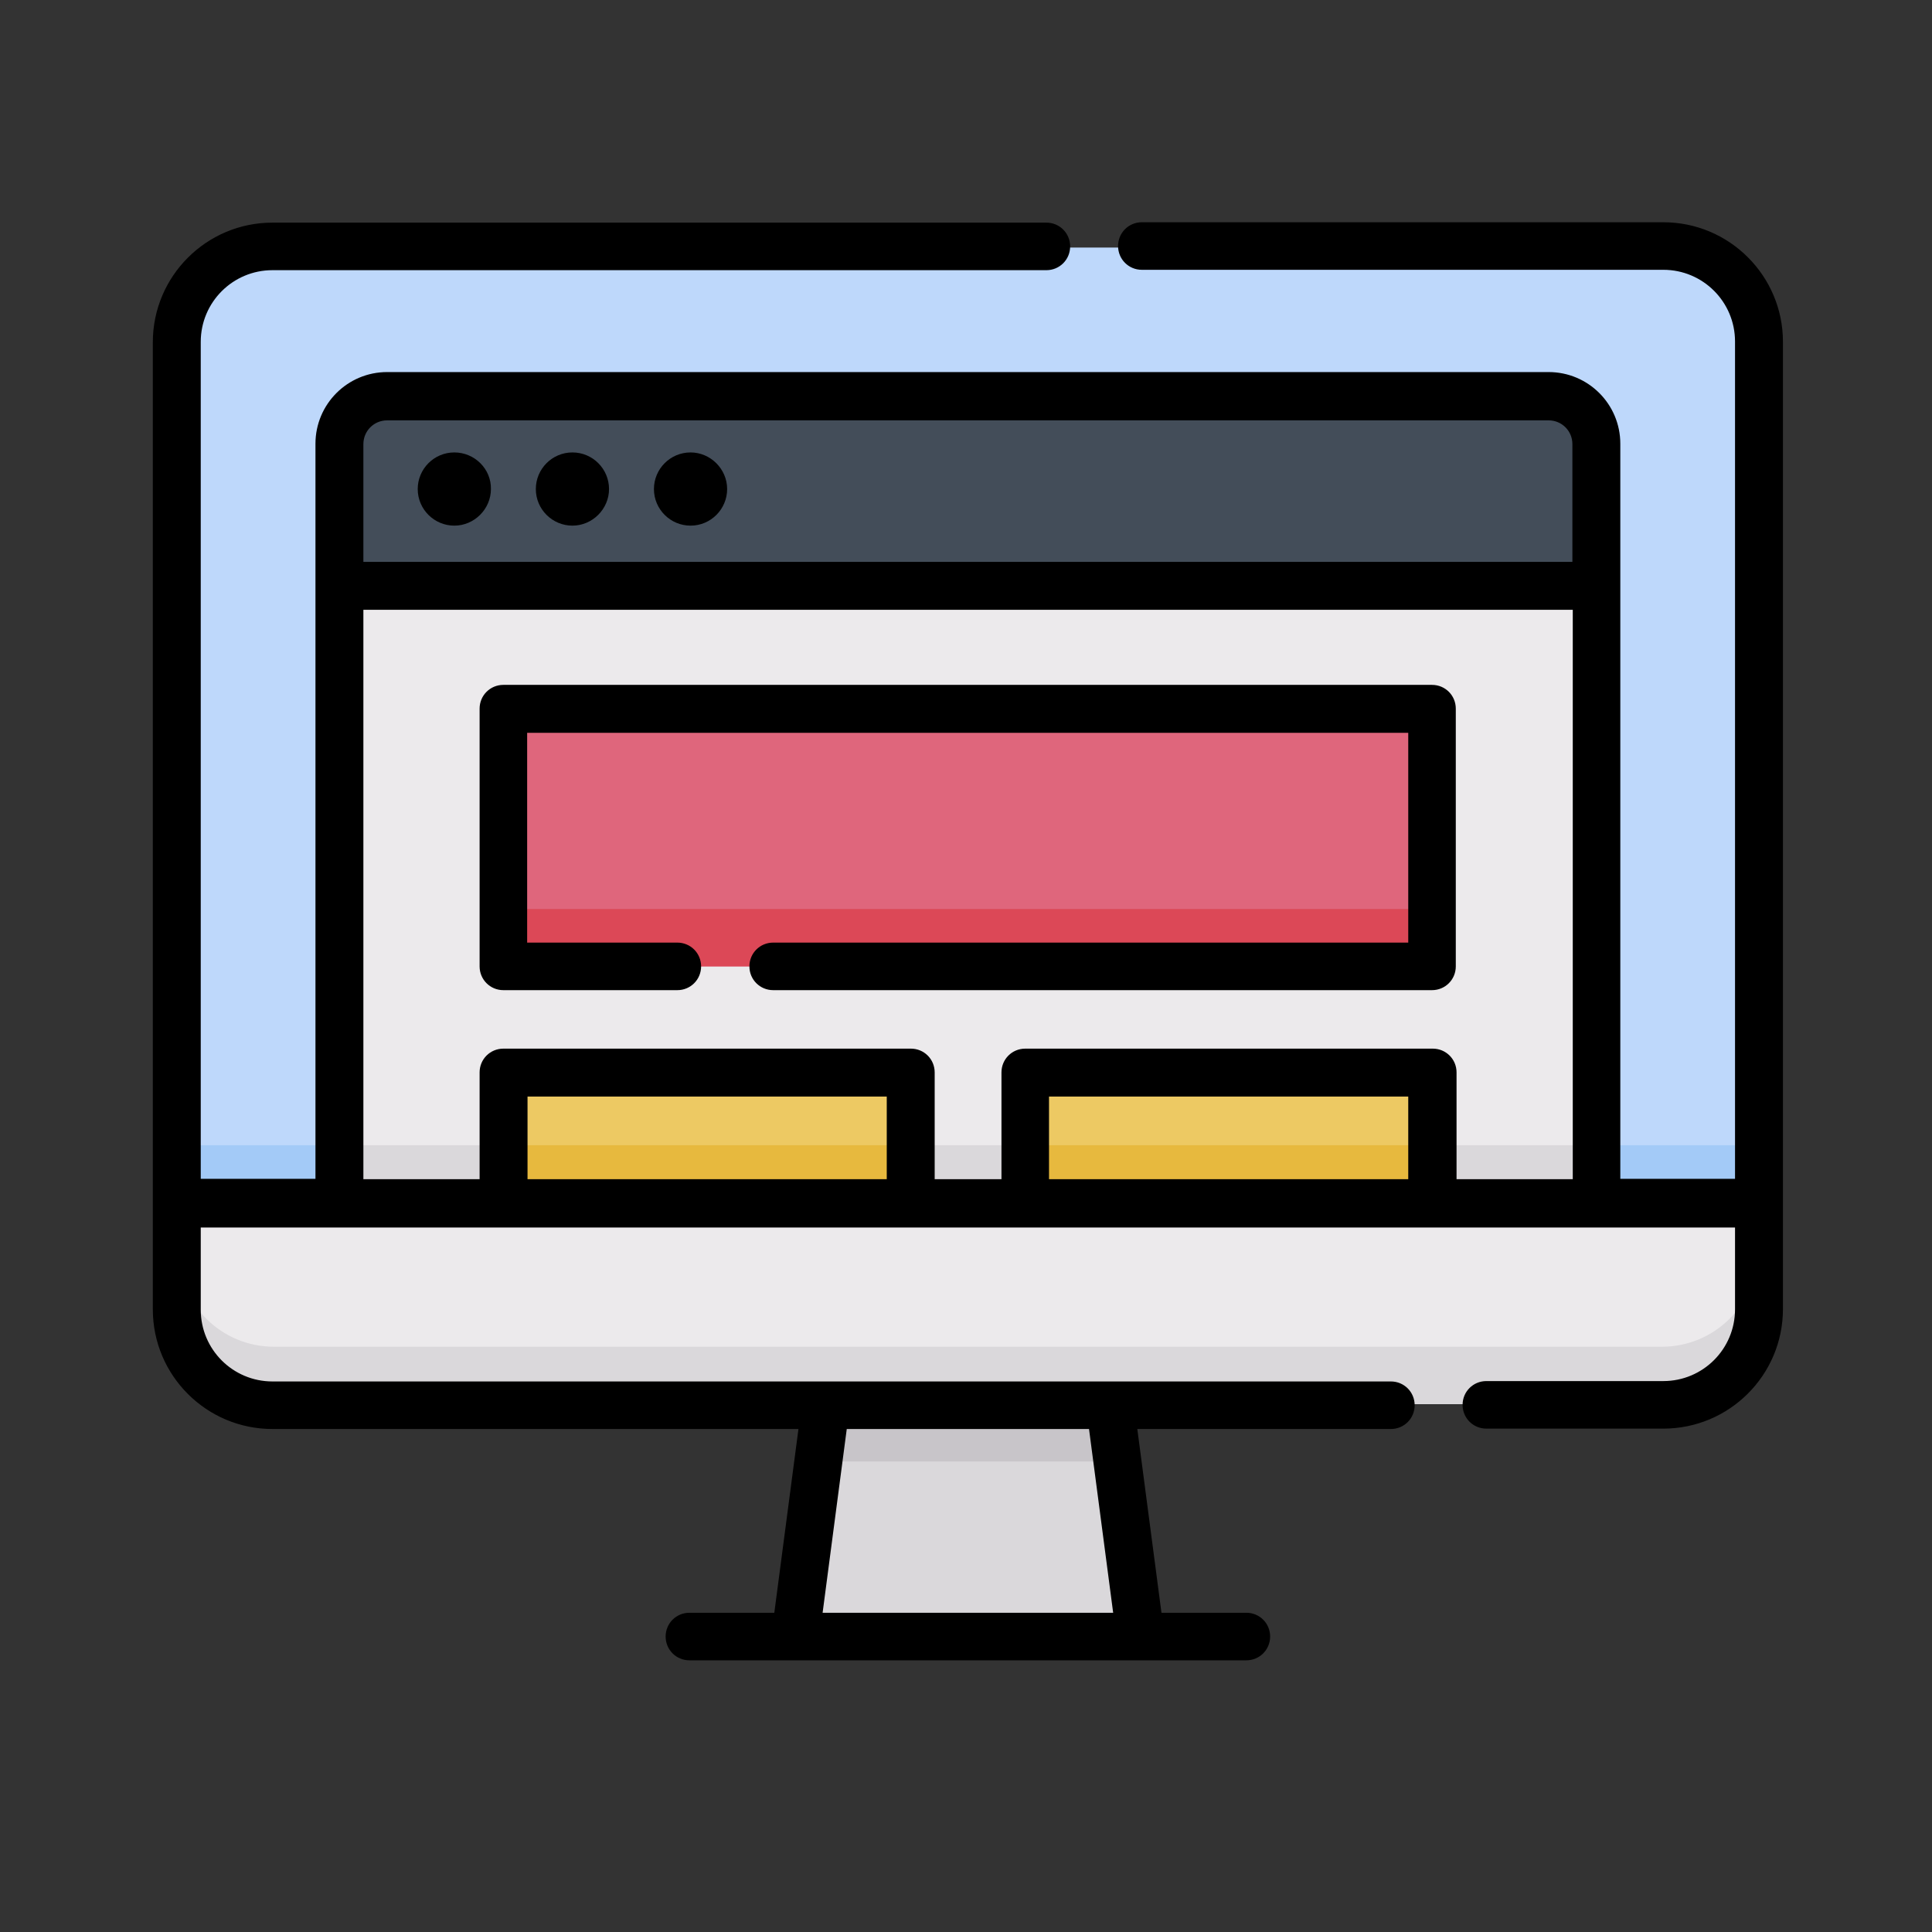 <?xml version="1.0" encoding="utf-8"?>
<!-- Generator: Adobe Illustrator 24.0.1, SVG Export Plug-In . SVG Version: 6.00 Build 0)  -->
<svg version="1.1" id="Capa_1" xmlns="http://www.w3.org/2000/svg" xmlns:xlink="http://www.w3.org/1999/xlink" x="0px" y="0px"
	 viewBox="0 0 512 512" style="enable-background:new 0 0 512 512;" xml:space="preserve">
<rect x="0" y="0" width="512" height="512" fill="#333333" stroke="none"/>
<style type="text/css">
	.st0{fill:#DAD8DB;}
	.st1{fill:#C8C5C9;}
	.st2{fill:#BED8FB;}
	.st3{fill:#ECEAEC;}
	.st4{fill:#A3CAF7;}
	.st5{fill:#434D59;}
	.st6{fill:#DF667C;}
	.st7{fill:#DC4857;}
	.st8{fill:#EDC963;}
	.st9{fill:#E7B93E;}
</style>
<g>
	<g>
		<path class="st0" d="M302.1,433.4h-91.2l8-61.3h75.2L302.1,433.4z"/>
		<path class="st1" d="M296.1,387.3l-2-15.2h-75.2l-2,15.2H296.1z"/>
		<path class="st2" d="M440.4,372.1H72.6c-14,0-25.3-11.3-25.3-25.3V90.9c0-14,11.3-25.3,25.3-25.3h367.9c14,0,25.3,11.3,25.3,25.3
			v255.9C465.8,360.8,454.4,372.1,440.4,372.1z"/>
		<path class="st3" d="M47.2,318.7v28.1c0,14,11.3,25.3,25.3,25.3h367.9c14,0,25.3-11.3,25.3-25.3v-28.1H47.2z"/>
		<path class="st4" d="M47.2,303.5h418.5v15.2H47.2V303.5z"/>
		<path class="st0" d="M440.4,356.9H72.6c-14,0-25.3-11.3-25.3-25.3v15.2c0,14,11.3,25.3,25.3,25.3h367.9c14,0,25.3-11.3,25.3-25.3
			v-15.2C465.8,345.6,454.4,356.9,440.4,356.9z"/>
		<path class="st3" d="M90.2,155.5h332.5v163.3H90.2L90.2,155.5z"/>
		<path class="st0" d="M90.2,303.5h332.5v15.2H90.2L90.2,303.5z"/>
		<path class="st5" d="M410.1,105.3H102.9c-7,0-12.7,5.7-12.7,12.7v37.5h332.5V118C422.8,111,417.1,105.3,410.1,105.3z"/>
		<path class="st6" d="M133.7,187.9h245.7v68.2H133.7V187.9z"/>
		<path class="st7" d="M133.7,240.9h245.7v15.2H133.7V240.9z"/>
		<path class="st8" d="M133.7,284.2h107.7v34.5H133.7V284.2z"/>
		<path class="st8" d="M271.6,284.2h107.7v34.5H271.6V284.2z"/>
		<g>
			<path class="st9" d="M133.7,303.5h107.7v15.2H133.7V303.5z"/>
			<path class="st9" d="M271.6,303.5h107.7v15.2H271.6V303.5z"/>
		</g>
	</g>
	<g>
		<path d="M440.8,58.9H302.6c-3.5,0-6.3,2.8-6.3,6.3s2.8,6.3,6.3,6.3h138.2c10.5,0,19,8.5,19,19v221.9h-30.4l0-194.8
			c0-10.5-8.5-19-19-19H102.6c-10.5,0-19,8.5-19,19v194.8H53.2V90.6c0-10.5,8.5-19,19-19h205.1c3.5,0,6.3-2.8,6.3-6.3
			c0-3.5-2.8-6.3-6.3-6.3H72.2c-17.5,0-31.7,14.2-31.7,31.7V347c0,17.5,14.2,31.7,31.7,31.7h139.4l-6.4,48.7h-22.5
			c-3.5,0-6.3,2.8-6.3,6.3c0,3.5,2.8,6.3,6.3,6.3h147.6c3.5,0,6.3-2.8,6.3-6.3c0-3.5-2.8-6.3-6.3-6.3h-22.5l-6.4-48.7h67.2
			c3.5,0,6.3-2.8,6.3-6.3c0-3.5-2.8-6.3-6.3-6.3H72.2c-10.5,0-19-8.5-19-19v-21.8h406.6V347c0,10.5-8.5,19-19,19h-46.9
			c-3.5,0-6.3,2.8-6.3,6.3c0,3.5,2.8,6.3,6.3,6.3h46.9c17.5,0,31.7-14.2,31.7-31.7V90.6C472.5,73.1,458.3,58.9,440.8,58.9
			L440.8,58.9z M295,427.4h-77l6.4-48.7h64.2L295,427.4z M96.3,117.7c0-3.5,2.8-6.3,6.3-6.3h307.8c3.5,0,6.3,2.8,6.3,6.3v31.2H96.3
			L96.3,117.7z M96.3,161.6h320.5v150.9h-30.8v-28.3c0-3.5-2.8-6.3-6.3-6.3H271.7c-3.5,0-6.3,2.8-6.3,6.3v28.3h-17.7v-28.3
			c0-3.5-2.8-6.3-6.3-6.3H133.4c-3.5,0-6.3,2.8-6.3,6.3v28.3H96.3L96.3,161.6z M373.2,312.5H278v-21.9h95.2V312.5z M235,312.5h-95.2
			v-21.9H235V312.5z"/>
		<path d="M120.4,119.9c-5.4,0-9.7,4.4-9.7,9.7c0,5.4,4.4,9.7,9.7,9.7s9.7-4.4,9.7-9.7C130.2,124.3,125.8,119.9,120.4,119.9z"/>
		<path d="M151.7,119.9c-5.4,0-9.7,4.4-9.7,9.7c0,5.4,4.4,9.7,9.7,9.7s9.7-4.4,9.7-9.7C161.4,124.3,157.1,119.9,151.7,119.9
			L151.7,119.9z"/>
		<path d="M183,119.9c-5.4,0-9.7,4.4-9.7,9.7c0,5.4,4.4,9.7,9.7,9.7c5.4,0,9.7-4.4,9.7-9.7C192.7,124.3,188.3,119.9,183,119.9
			L183,119.9z"/>
		<path d="M133.4,262.4h46.1c3.5,0,6.3-2.8,6.3-6.3c0-3.5-2.8-6.3-6.3-6.3h-39.8v-55.6h233.5v55.6H204.9c-3.5,0-6.3,2.8-6.3,6.3
			c0,3.5,2.8,6.3,6.3,6.3h174.6c3.5,0,6.3-2.8,6.3-6.3v-68.3c0-3.5-2.8-6.3-6.3-6.3H133.4c-3.5,0-6.3,2.8-6.3,6.3v68.3
			C127.1,259.6,129.9,262.4,133.4,262.4L133.4,262.4z"/>
	</g>
</g>
</svg>
